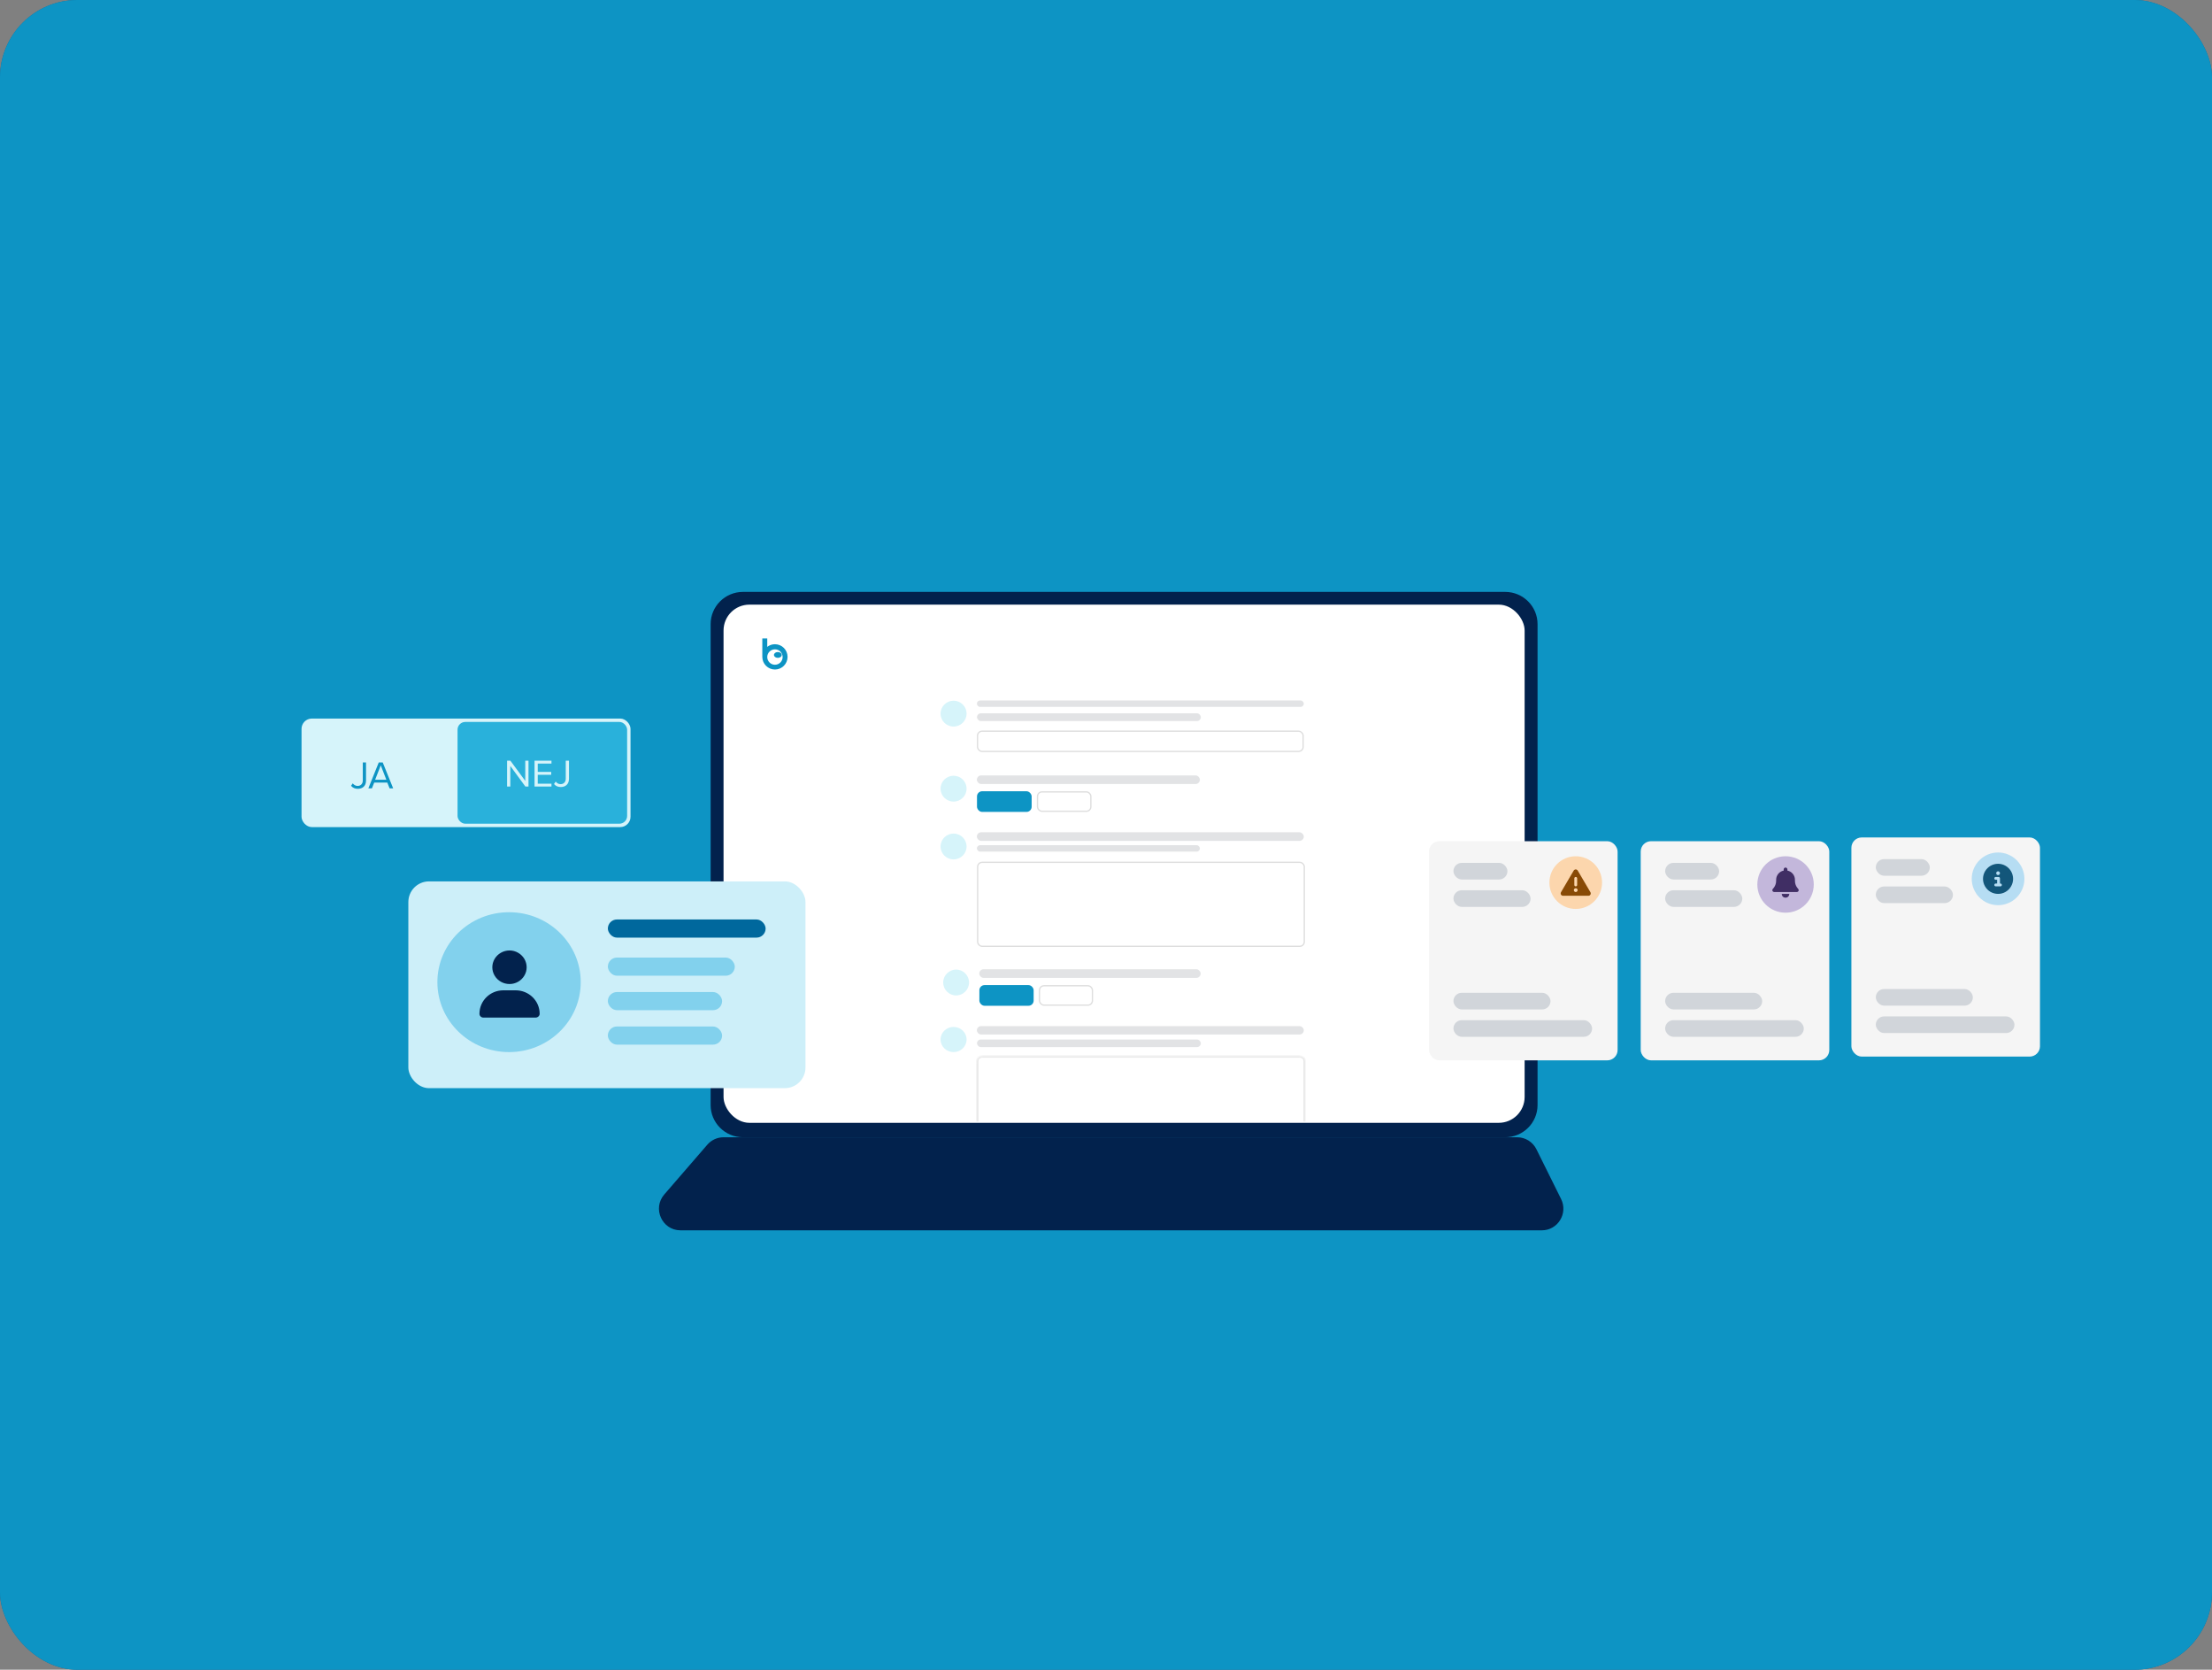 <svg width="856" height="646" viewBox="0 0 856 646" fill="none" xmlns="http://www.w3.org/2000/svg">
<rect x="0" y="0" width="856" height="646" fill="#808080" stroke="none"/>
<g clip-path="url(#clip0_3420_700)">
<rect width="856" height="646" rx="30" fill="#00689D"/>
<path d="M0 0H856V886H0V0Z" fill="#0D94C4"/>
<path d="M582.467 229H287.533C280.611 229 275 234.579 275 241.461V427.539C275 434.421 280.611 440 287.533 440H582.467C589.389 440 595 434.421 595 427.539V241.461C595 234.579 589.389 229 582.467 229Z" fill="#02224D"/>
<path d="M587.121 440H279.993C277.588 440 275.302 441.047 273.722 442.873L257.062 462.129C252.374 467.546 256.196 476 263.332 476H596.674C602.854 476 606.875 469.454 604.113 463.887L594.561 444.631C593.153 441.793 590.272 440 587.121 440Z" fill="#02224D"/>
<rect x="280" y="233.93" width="310" height="200.478" rx="10" fill="white"/>
<rect x="378.031" y="300" width="86.297" height="3.327" rx="1.664" fill="#E2E3E5"/>
<g clip-path="url(#clip1_3420_700)">
<rect x="378.078" y="306.125" width="21.151" height="8" rx="2" fill="#0D94C4"/>
</g>
<g clip-path="url(#clip2_3420_700)">
</g>
<rect x="401.492" y="306.375" width="20.651" height="7.5" rx="1.75" stroke="#DEDEDE" stroke-width="0.5"/>
<ellipse cx="369.013" cy="305.125" rx="5.036" ry="5" fill="#D6F4FA"/>
<rect x="378.031" y="322" width="126.514" height="3.327" rx="1.664" fill="#E2E3E5"/>
<rect x="378.031" y="326.992" width="86.297" height="2.496" rx="1.248" fill="#E2E3E5"/>
<rect x="378.328" y="333.621" width="126.406" height="32.5" rx="1.75" stroke="#DEDEDE" stroke-width="0.5"/>
<ellipse cx="369.013" cy="327.496" rx="5.036" ry="5" fill="#D6F4FA"/>
<rect x="378.031" y="397" width="126.514" height="3.24" rx="1.62" fill="#E2E3E5"/>
<rect x="378.078" y="402.18" width="86.618" height="2.921" rx="1.461" fill="#E2E3E5"/>
<mask id="path-17-inside-1_3420_700" fill="white">
<path d="M378.078 410.684C378.078 409.579 378.974 408.684 380.078 408.684H502.984C504.088 408.684 504.984 409.579 504.984 410.684V433.999H378.078V410.684Z"/>
</mask>
<path d="M377.578 410.684C377.578 409.303 378.697 408.184 380.078 408.184H502.984C504.365 408.184 505.484 409.303 505.484 410.684H504.484C504.484 409.855 503.812 409.184 502.984 409.184H380.078C379.25 409.184 378.578 409.855 378.578 410.684H377.578ZM504.984 433.999H378.078H504.984ZM377.578 433.999V410.684C377.578 409.303 378.697 408.184 380.078 408.184V409.184C379.25 409.184 378.578 409.855 378.578 410.684V433.999H377.578ZM502.984 408.184C504.365 408.184 505.484 409.303 505.484 410.684V433.999H504.484V410.684C504.484 409.855 503.812 409.184 502.984 409.184V408.184Z" fill="#DEDEDE" mask="url(#path-17-inside-1_3420_700)"/>
<ellipse cx="369.013" cy="402.179" rx="5.036" ry="4.868" fill="#D6F4FA"/>
<rect x="378.031" y="271" width="126.514" height="2.496" rx="1.248" fill="#E2E3E5"/>
<rect x="378.078" y="275.973" width="86.618" height="3" rx="1.5" fill="#E2E3E5"/>
<rect x="378.281" y="282.896" width="126.014" height="7.819" rx="1.75" stroke="#DEDEDE" stroke-width="0.5"/>
<ellipse cx="369.013" cy="276.098" rx="5.036" ry="5" fill="#D6F4FA"/>
<rect x="378.953" y="375" width="85.681" height="3.327" rx="1.664" fill="#E2E3E5"/>
<g clip-path="url(#clip3_3420_700)">
<rect x="379" y="381.125" width="21" height="8" rx="2" fill="#0D94C4"/>
</g>
<g clip-path="url(#clip4_3420_700)">
</g>
<rect x="402.25" y="381.375" width="20.5" height="7.5" rx="1.75" stroke="#DEDEDE" stroke-width="0.5"/>
<circle cx="370" cy="380.125" r="5" fill="#D6F4FA"/>
<path d="M299.886 257.182C298.243 257.182 296.91 255.848 296.91 254.203C296.91 252.557 298.243 251.223 299.886 251.223C301.53 251.223 302.863 252.557 302.863 254.203C302.863 255.848 301.53 257.182 299.886 257.182ZM299.886 249.245C298.766 249.245 297.734 249.623 296.91 250.259V247H295V254.136C295 256.838 297.188 259.027 299.886 259.027C302.585 259.027 304.772 256.838 304.772 254.136C304.772 251.435 302.585 249.245 299.886 249.245Z" fill="#0D94C4"/>
<path d="M301.002 252.262C300.185 252.262 299.508 252.769 299.508 253.397C299.508 254.024 300.185 254.517 301.002 254.517C301.838 254.517 302.515 254.024 302.515 253.397C302.515 252.769 301.838 252.262 301.002 252.262Z" fill="#0D94C4"/>
<rect x="158.023" y="341" width="153.684" height="80" rx="8" fill="#CDEFF9"/>
<path d="M224.732 379.988C224.732 394.931 212.313 407.046 196.995 407.046C181.676 407.046 169.258 394.931 169.258 379.988C169.258 365.044 181.676 352.93 196.995 352.93C212.313 352.93 224.732 365.044 224.732 379.988Z" fill="#82D1ED"/>
<path d="M197.189 380.709C194.796 380.709 192.612 379.491 191.416 377.462C190.22 375.483 190.22 372.997 191.416 370.968C192.612 368.989 194.796 367.721 197.189 367.721C199.529 367.721 201.713 368.989 202.909 370.968C204.105 372.997 204.105 375.483 202.909 377.462C201.713 379.491 199.529 380.709 197.189 380.709ZM194.796 383.144H199.529C204.678 383.144 208.838 387.202 208.838 392.225C208.838 393.037 208.11 393.696 207.278 393.696H187.047C186.215 393.696 185.539 393.037 185.539 392.225C185.539 387.202 189.648 383.144 194.796 383.144Z" fill="#02224D"/>
<rect x="235.227" y="355.736" width="61.053" height="7.018" rx="3.509" fill="#00689D"/>
<rect x="235.227" y="370.475" width="49.123" height="7.018" rx="3.509" fill="#82D1ED"/>
<rect x="235.227" y="383.807" width="44.211" height="7.018" rx="3.509" fill="#82D1ED"/>
<rect x="235.227" y="397.139" width="44.211" height="7.018" rx="3.509" fill="#82D1ED"/>
<rect x="553" y="325.455" width="72.979" height="84.784" rx="4" fill="#F5F5F5"/>
<rect x="562.453" y="333.832" width="20.898" height="6.439" rx="3.22" fill="#D1D5DA"/>
<rect x="562.453" y="344.428" width="29.855" height="6.439" rx="3.22" fill="#D1D5DA"/>
<rect x="562.453" y="384.098" width="37.563" height="6.439" rx="3.22" fill="#D1D5DA"/>
<rect x="562.453" y="394.695" width="53.661" height="6.439" rx="3.22" fill="#D1D5DA"/>
<circle cx="609.776" cy="341.47" r="10.19" fill="#FCD6AD"/>
<path d="M609.782 336.373C610.1 336.373 610.396 336.555 610.555 336.828L615.468 345.199C615.628 345.494 615.628 345.836 615.468 346.109C615.309 346.404 615.014 346.563 614.695 346.563H604.869C604.527 346.563 604.232 346.404 604.073 346.109C603.913 345.836 603.913 345.494 604.073 345.199L608.986 336.828C609.145 336.555 609.441 336.373 609.782 336.373ZM609.782 339.285C609.463 339.285 609.236 339.535 609.236 339.83V342.378C609.236 342.697 609.463 342.924 609.782 342.924C610.078 342.924 610.328 342.697 610.328 342.378V339.83C610.328 339.535 610.078 339.285 609.782 339.285ZM610.51 344.38C610.51 343.993 610.169 343.652 609.782 343.652C609.372 343.652 609.054 343.993 609.054 344.38C609.054 344.789 609.372 345.108 609.782 345.108C610.169 345.108 610.51 344.789 610.51 344.38Z" fill="#884A06"/>
<rect x="716.453" y="324" width="72.979" height="84.784" rx="4" fill="#F5F5F5"/>
<rect x="725.898" y="332.375" width="20.898" height="6.439" rx="3.22" fill="#D1D5DA"/>
<rect x="725.898" y="342.973" width="29.855" height="6.439" rx="3.22" fill="#D1D5DA"/>
<rect x="725.898" y="382.643" width="37.563" height="6.439" rx="3.22" fill="#D1D5DA"/>
<rect x="725.898" y="393.238" width="53.661" height="6.439" rx="3.22" fill="#D1D5DA"/>
<circle cx="773.214" cy="340.013" r="10.19" fill="#B6DDF3"/>
<path d="M773.217 345.836C771.125 345.836 769.214 344.744 768.168 342.924C767.121 341.127 767.121 338.921 768.168 337.101C769.214 335.304 771.125 334.189 773.217 334.189C775.287 334.189 777.198 335.304 778.244 337.101C779.291 338.921 779.291 341.127 778.244 342.924C777.198 344.744 775.287 345.836 773.217 345.836ZM772.307 341.832C771.989 341.832 771.761 342.082 771.761 342.378C771.761 342.697 771.989 342.924 772.307 342.924H774.127C774.423 342.924 774.673 342.697 774.673 342.378C774.673 342.082 774.423 341.832 774.127 341.832H773.945V339.831C773.945 339.535 773.695 339.285 773.399 339.285H772.307C771.989 339.285 771.761 339.535 771.761 339.831C771.761 340.149 771.989 340.376 772.307 340.376H772.853V341.832H772.307ZM773.217 337.101C772.808 337.101 772.489 337.442 772.489 337.829C772.489 338.238 772.808 338.557 773.217 338.557C773.604 338.557 773.945 338.238 773.945 337.829C773.945 337.442 773.604 337.101 773.217 337.101Z" fill="#13567A"/>
<rect x="634.922" y="325.455" width="72.979" height="84.784" rx="4" fill="#F5F5F5"/>
<rect x="644.375" y="333.832" width="20.898" height="6.439" rx="3.22" fill="#D1D5DA"/>
<rect x="644.375" y="344.428" width="29.855" height="6.439" rx="3.22" fill="#D1D5DA"/>
<rect x="644.375" y="384.098" width="37.563" height="6.439" rx="3.22" fill="#D1D5DA"/>
<rect x="644.375" y="394.695" width="53.661" height="6.439" rx="3.22" fill="#D1D5DA"/>
<circle cx="690.973" cy="342.198" r="10.918" fill="#C3B7DB"/>
<path d="M690.97 335.646C691.357 335.646 691.698 335.988 691.698 336.374V336.829C693.358 337.148 694.609 338.626 694.609 340.378V340.81C694.609 341.879 694.996 342.925 695.701 343.721L695.86 343.903C696.065 344.131 696.111 344.427 695.997 344.7C695.883 344.95 695.61 345.109 695.337 345.109H686.603C686.307 345.109 686.034 344.95 685.92 344.7C685.807 344.427 685.852 344.131 686.057 343.903L686.216 343.721C686.921 342.925 687.331 341.879 687.331 340.81V340.378C687.331 338.626 688.582 337.148 690.242 336.829V336.374C690.242 335.988 690.561 335.646 690.97 335.646ZM691.994 346.883C691.721 347.156 691.357 347.293 690.97 347.293C690.583 347.293 690.197 347.156 689.924 346.883C689.651 346.61 689.514 346.224 689.514 345.837H690.97H692.426C692.426 346.224 692.267 346.61 691.994 346.883Z" fill="#402E64"/>
<rect x="116.688" y="278" width="127.311" height="41.999" rx="4" fill="#D6F4FA"/>
<path d="M150.767 304.999L149.882 302.779H144.812L143.927 304.999H142.547L146.567 294.994H148.112L152.147 304.999H150.767ZM147.347 296.104L145.172 301.669H149.507L147.347 296.104Z" fill="#0D94C4"/>
<path d="M135.852 304.024L136.497 303.079C136.932 303.604 137.517 304.069 138.387 304.069C139.617 304.069 140.397 303.214 140.397 301.969V294.994H141.642V301.984C141.642 304.159 140.247 305.179 138.462 305.179C137.397 305.179 136.542 304.834 135.852 304.024Z" fill="#0D94C4"/>
<rect x="177.062" y="279.312" width="65.624" height="39.374" rx="3" fill="#29B1DB"/>
<path d="M217.001 304.492C215.951 304.492 215.081 304.147 214.391 303.337L215.051 302.392C215.471 302.917 216.056 303.382 216.926 303.382C218.156 303.382 218.936 302.527 218.936 301.282V294.307H220.181V301.297C220.181 303.457 218.786 304.492 217.001 304.492Z" fill="#D6F4FA"/>
<path d="M213.407 304.312H206.852V294.307H213.407V295.417H208.097V298.642H213.302V299.752H208.097V303.202H213.407V304.312Z" fill="#D6F4FA"/>
<path d="M204.514 304.312H203.314L197.479 296.332V304.312H196.234V294.307H197.509L203.269 302.122V294.307H204.514V304.312Z" fill="#D6F4FA"/>
</g>
<defs>
<clipPath id="clip0_3420_700">
<rect width="856" height="646" rx="30" fill="white"/>
</clipPath>
<clipPath id="clip1_3420_700">
<rect x="378.078" y="306.125" width="21.151" height="8" rx="2" fill="white"/>
</clipPath>
<clipPath id="clip2_3420_700">
<rect x="401.242" y="306.125" width="21.151" height="8" rx="2" fill="white"/>
</clipPath>
<clipPath id="clip3_3420_700">
<rect x="379" y="381.125" width="21" height="8" rx="2" fill="white"/>
</clipPath>
<clipPath id="clip4_3420_700">
<rect x="402" y="381.125" width="21" height="8" rx="2" fill="white"/>
</clipPath>
</defs>
</svg>
